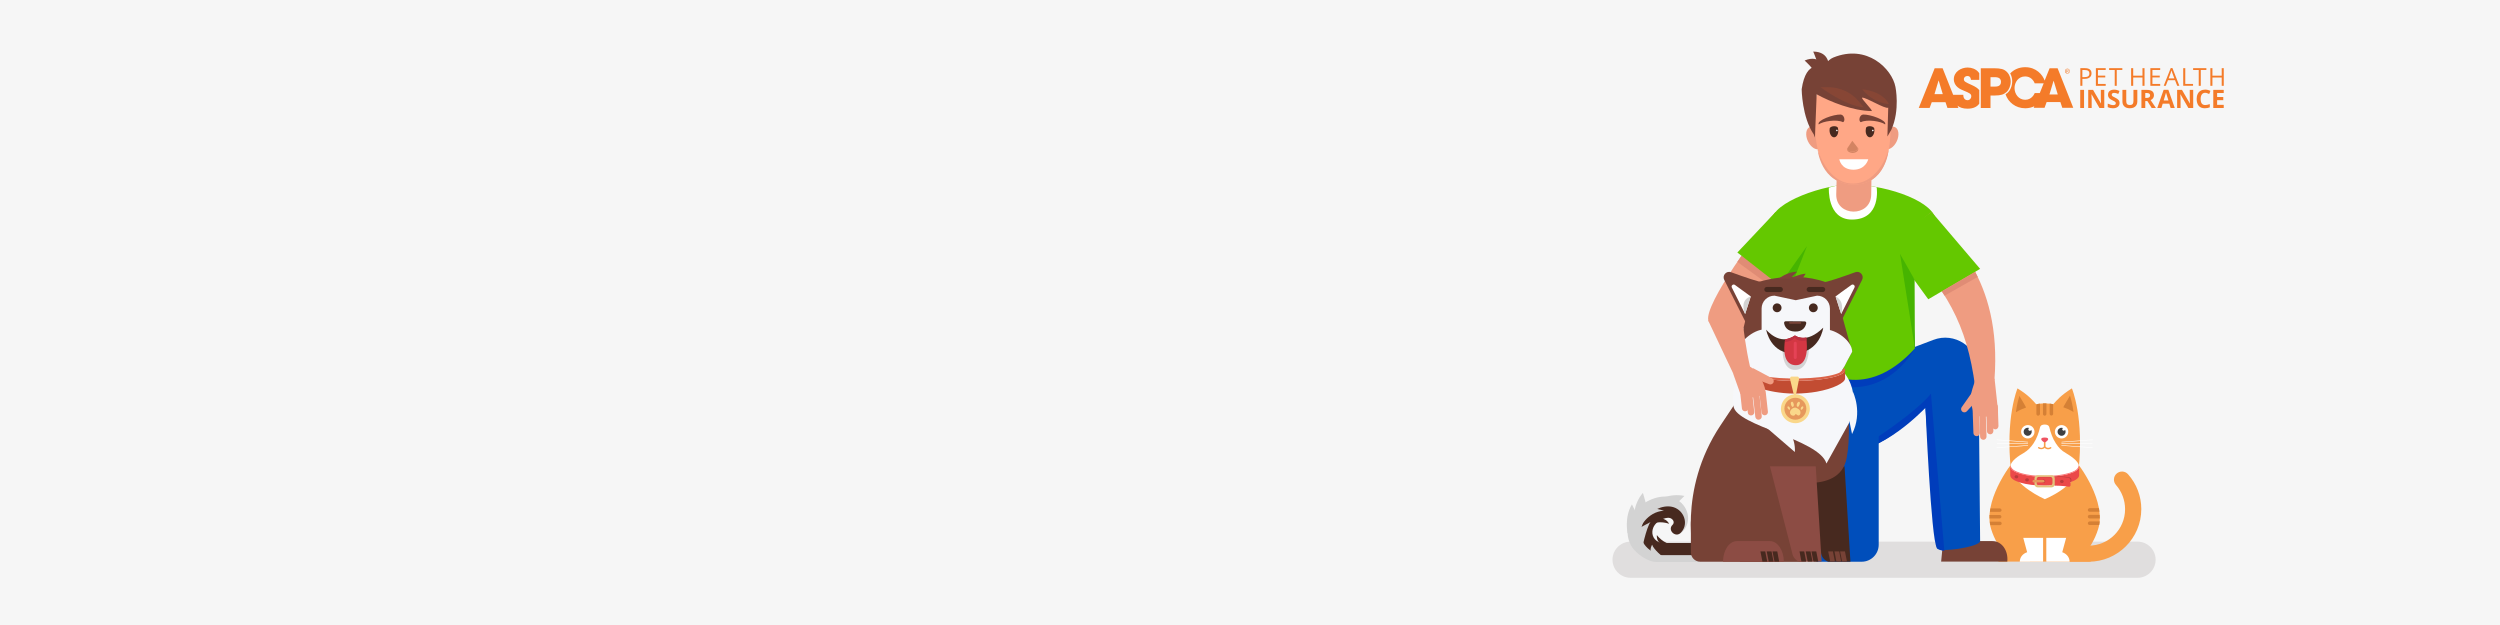 <?xml version="1.0" encoding="UTF-8"?> <svg xmlns="http://www.w3.org/2000/svg" width="1600" height="400" viewBox="0 0 1600 400" fill="none"><rect x="0" y="0" width="1600" height="400" fill="#333333" stroke="none"/><rect width="1600" height="400" transform="matrix(-1 0 0 1 1600 0)" fill="#F6F6F6"></rect><g clip-path="url(#clip0_245_211)"><path d="M1368.02 369.796H1043.58C1037.23 369.796 1032 364.652 1032 358.221C1032 351.876 1037.14 346.646 1043.58 346.646H1368.02C1374.37 346.646 1379.6 351.791 1379.6 358.221C1379.6 364.652 1374.37 369.796 1368.02 369.796Z" fill="#E0DEDE"></path><path d="M1336.73 359.507H1319.07C1316.24 359.507 1313.92 357.192 1313.92 354.363C1313.92 351.533 1316.24 349.218 1319.07 349.218H1336.73C1349.59 349.218 1360.05 338.758 1360.05 325.896C1360.05 320.152 1357.99 314.664 1354.22 310.377C1352.33 308.233 1352.51 304.975 1354.65 303.089C1356.79 301.202 1360.05 301.374 1361.94 303.518C1367.42 309.691 1370.43 317.579 1370.43 325.811C1370.43 344.417 1355.33 359.507 1336.73 359.507Z" fill="#F89F49"></path><path d="M1290.26 293.4H1326.95C1331.41 297.944 1348.22 321.438 1342.82 338.586C1340.67 345.446 1337.41 350.419 1334.59 353.848C1336.73 354.963 1338.1 357.021 1338.1 359.422H1279.02C1279.02 357.107 1280.48 355.049 1282.54 353.848C1279.71 350.419 1276.45 345.446 1274.31 338.586C1268.91 321.438 1285.8 297.944 1290.26 293.4Z" fill="#F89F49"></path><path d="M1273.54 327.611H1279.88C1280.48 327.611 1281 327.097 1281 326.496C1281 325.896 1280.48 325.382 1279.88 325.382H1273.88C1273.71 326.068 1273.62 326.839 1273.54 327.611Z" fill="#D58035"></path><path d="M1273.28 331.813H1279.8C1280.4 331.813 1280.91 331.298 1280.91 330.698C1280.91 330.098 1280.4 329.583 1279.8 329.583H1273.28C1273.37 330.269 1273.28 331.041 1273.28 331.813Z" fill="#D58035"></path><path d="M1273.45 333.785C1273.54 334.556 1273.62 335.328 1273.79 336.1H1279.97C1280.57 336.1 1281.08 335.585 1281.08 334.985C1281.08 334.385 1280.57 333.87 1279.97 333.87H1273.45V333.785Z" fill="#D58035"></path><path d="M1336.21 326.411C1336.21 327.011 1336.73 327.525 1337.33 327.525H1343.67C1343.59 326.754 1343.5 325.982 1343.33 325.21H1337.33C1336.73 325.296 1336.21 325.811 1336.21 326.411Z" fill="#D58035"></path><path d="M1336.21 330.698C1336.21 331.298 1336.73 331.812 1337.33 331.812H1343.85C1343.85 331.041 1343.85 330.269 1343.76 329.497H1337.24C1336.73 329.497 1336.21 330.012 1336.21 330.698Z" fill="#D58035"></path><path d="M1336.21 334.899C1336.21 335.499 1336.73 336.014 1337.33 336.014H1343.5C1343.67 335.242 1343.76 334.471 1343.85 333.699H1337.41C1336.73 333.785 1336.21 334.299 1336.21 334.899Z" fill="#D58035"></path><path d="M1291.2 248.557C1298.57 253.187 1300.8 256.102 1303.2 258.76C1304.75 258.331 1307.49 258.16 1308.61 258.16C1309.72 258.16 1312.46 258.331 1314.01 258.76C1316.41 256.188 1318.64 253.187 1326.01 248.557C1326.01 248.557 1333.98 267.334 1330.21 301.46C1326.18 335.585 1318.04 359.507 1318.04 359.507H1309.63V324.61C1309.63 324.096 1309.21 323.667 1308.69 323.667H1308.61C1308.09 323.667 1307.66 324.096 1307.66 324.61V359.507H1299.26C1299.26 359.507 1291.11 335.585 1287.08 301.46C1283.23 267.334 1291.2 248.557 1291.2 248.557Z" fill="#F89F49"></path><path d="M1309.63 344.245H1322.32C1321.38 347.932 1320.52 351.019 1319.84 353.42C1322.58 354.363 1324.55 356.678 1324.55 359.507H1309.63V344.245Z" fill="white"></path><path d="M1297.37 353.42C1296.69 351.019 1295.83 347.932 1294.89 344.245H1307.58V359.507H1292.66C1292.66 356.678 1294.54 354.363 1297.37 353.42Z" fill="white"></path><path d="M1295.06 289.97C1297.89 288.255 1299.6 286.455 1301.49 283.711C1303.46 280.796 1304.83 276.852 1305.6 273.593C1305.95 272.136 1307.15 271.707 1308.61 271.707C1310.06 271.707 1311.26 272.136 1311.61 273.593C1312.38 276.852 1313.75 280.796 1315.72 283.711C1317.52 286.455 1319.24 288.341 1322.15 289.97C1324.55 291.428 1330.81 295.2 1330.47 298.63C1328.93 311.406 1308.69 319.466 1308.69 319.466C1308.69 319.466 1288.46 310.72 1286.83 298.63C1286.31 295.2 1292.57 291.342 1295.06 289.97Z" fill="white"></path><path d="M1314.01 258.674V264.848C1314.01 265.448 1313.49 265.962 1312.89 265.962C1312.29 265.962 1311.78 265.448 1311.78 264.848V258.245C1312.55 258.417 1313.32 258.503 1314.01 258.674Z" fill="#D58035"></path><path d="M1308.61 266.048C1308 266.048 1307.49 265.534 1307.49 264.933V258.16C1307.92 258.16 1308.35 258.16 1308.61 258.16C1308.86 258.16 1309.29 258.16 1309.72 258.16V264.933C1309.72 265.534 1309.21 266.048 1308.61 266.048Z" fill="#D58035"></path><path d="M1304.4 266.048C1303.8 266.048 1303.29 265.534 1303.29 264.933V258.76C1303.89 258.588 1304.75 258.417 1305.6 258.331V264.933C1305.52 265.534 1305 266.048 1304.4 266.048Z" fill="#D58035"></path><path d="M1304.4 286.283C1304.58 286.026 1304.92 286.026 1305.09 286.197C1305.43 286.455 1305.86 286.54 1306.38 286.626C1306.38 286.626 1306.38 286.626 1306.46 286.626C1307.4 286.626 1307.92 286.026 1308.09 285.769V281.825V281.739C1308.09 281.482 1308.35 281.31 1308.61 281.31C1308.86 281.31 1309.12 281.567 1309.12 281.825V285.769C1309.29 286.026 1309.81 286.626 1310.83 286.626C1311.35 286.626 1311.78 286.455 1312.12 286.197C1312.38 286.026 1312.63 286.112 1312.81 286.283C1312.98 286.54 1312.89 286.798 1312.72 286.969C1312.21 287.312 1311.61 287.569 1310.83 287.569H1310.75C1309.72 287.569 1308.95 287.055 1308.61 286.626C1308.18 287.055 1307.49 287.484 1306.46 287.484H1306.38C1305.6 287.484 1305 287.312 1304.49 286.883C1304.23 286.798 1304.23 286.54 1304.4 286.283Z" fill="#F89F49"></path><path d="M1306.38 281.139C1306.38 281.739 1307.92 283.111 1308.61 283.111C1309.29 283.111 1310.83 281.739 1310.83 281.139C1310.83 280.538 1310.49 280.024 1308.61 280.024C1306.72 280.024 1306.38 280.538 1306.38 281.139Z" fill="#EF5362"></path><path d="M1278.17 284.14H1297.8C1297.89 284.14 1297.97 284.054 1297.97 283.968C1297.97 283.882 1297.89 283.797 1297.8 283.797H1278.17C1278.08 283.797 1278 283.882 1278 283.968C1277.91 284.054 1278 284.14 1278.17 284.14Z" fill="white"></path><path d="M1297.8 283.111C1297.89 283.111 1297.97 283.025 1297.97 282.939C1297.97 282.854 1297.89 282.768 1297.8 282.768L1277.99 281.31C1277.91 281.31 1277.82 281.396 1277.82 281.482C1277.82 281.567 1277.91 281.653 1277.99 281.653L1297.8 283.111Z" fill="white"></path><path d="M1277.91 286.712L1297.8 285.254C1297.89 285.254 1297.97 285.169 1297.97 285.083C1297.97 284.997 1297.89 284.911 1297.8 284.911L1278 286.369C1277.91 286.369 1277.82 286.455 1277.82 286.54C1277.74 286.626 1277.82 286.712 1277.91 286.712Z" fill="white"></path><path d="M1319.41 284.14H1339.04C1339.13 284.14 1339.22 284.054 1339.22 283.968C1339.22 283.882 1339.13 283.797 1339.04 283.797H1319.41C1319.32 283.797 1319.24 283.882 1319.24 283.968C1319.24 284.054 1319.32 284.14 1319.41 284.14Z" fill="white"></path><path d="M1319.41 283.111L1339.3 281.653C1339.39 281.653 1339.47 281.567 1339.47 281.482C1339.47 281.396 1339.39 281.31 1339.3 281.31L1319.49 282.768C1319.41 282.768 1319.32 282.854 1319.32 282.939C1319.24 283.025 1319.32 283.111 1319.41 283.111Z" fill="white"></path><path d="M1339.22 286.712C1339.3 286.712 1339.39 286.626 1339.39 286.54C1339.39 286.455 1339.3 286.369 1339.22 286.369L1319.41 284.911C1319.32 284.911 1319.24 284.997 1319.24 285.083C1319.24 285.169 1319.32 285.254 1319.41 285.254L1339.22 286.712Z" fill="white"></path><path d="M1319.41 280.624C1321.78 280.624 1323.7 278.705 1323.7 276.337C1323.7 273.969 1321.78 272.05 1319.41 272.05C1317.04 272.05 1315.12 273.969 1315.12 276.337C1315.12 278.705 1317.04 280.624 1319.41 280.624Z" fill="white"></path><path d="M1319.41 273.765C1319.75 273.765 1320.01 273.851 1320.35 273.936C1320.09 274.108 1319.84 274.365 1319.84 274.708C1319.84 275.222 1320.27 275.651 1320.78 275.651C1321.21 275.651 1321.55 275.394 1321.64 275.051C1321.81 275.394 1321.98 275.823 1321.98 276.337C1321.98 277.709 1320.87 278.909 1319.41 278.909C1318.04 278.909 1316.84 277.795 1316.84 276.337C1316.84 274.879 1318.04 273.765 1319.41 273.765Z" fill="#404041"></path><path d="M1297.8 280.624C1300.17 280.624 1302.09 278.705 1302.09 276.337C1302.09 273.969 1300.17 272.05 1297.8 272.05C1295.43 272.05 1293.51 273.969 1293.51 276.337C1293.51 278.705 1295.43 280.624 1297.8 280.624Z" fill="white"></path><path d="M1297.8 273.765C1298.14 273.765 1298.4 273.851 1298.66 273.936C1298.32 274.108 1298.14 274.365 1298.14 274.794C1298.14 275.308 1298.57 275.737 1299.09 275.737C1299.52 275.737 1299.86 275.48 1299.95 275.051C1300.2 275.48 1300.29 275.908 1300.29 276.337C1300.29 277.709 1299.17 278.909 1297.72 278.909C1296.34 278.909 1295.14 277.795 1295.14 276.337C1295.14 274.879 1296.34 273.765 1297.8 273.765Z" fill="#404041"></path><path d="M1292.4 253.358C1292.4 253.358 1296.86 260.818 1296.69 260.818C1292.74 262.19 1290.17 263.819 1290.17 263.819C1290.17 263.819 1290.77 258.588 1292.4 253.358Z" fill="#D58035"></path><path d="M1324.81 253.187C1324.81 253.187 1320.35 260.646 1320.52 260.646C1324.47 262.018 1327.04 263.647 1327.04 263.647C1327.04 263.647 1326.44 258.417 1324.81 253.187Z" fill="#D58035"></path><path d="M1136.26 135.805C1119.97 153.811 1086.79 201.398 1094.25 206.457L1109.85 217.861L1157.7 154.326L1136.26 135.805Z" fill="#EF9C81"></path><path d="M1114.57 163.757L1111.91 167.616L1135.06 184.507L1138.06 180.477L1114.57 163.757Z" fill="#E08C75"></path><path d="M1242.33 359.422H1284.68C1285.37 352.219 1281.08 346.303 1275.17 346.303H1243.61L1242.33 359.422Z" fill="#774236"></path><path d="M1202.37 230.808L1237.35 217.518C1250.81 212.373 1265.39 221.891 1266.25 236.295L1267.28 346.303C1267.28 350.076 1239.5 354.277 1239.5 350.504L1232.21 260.904C1232.21 260.904 1207.51 283.54 1199.03 284.654C1190.54 285.769 1180.76 286.798 1180.76 286.798L1177.76 229.436L1202.37 230.808Z" fill="#004EBB"></path><path d="M1235.81 251.901L1244.38 352.562C1242.41 352.391 1240.61 351.791 1239.58 350.504C1235.9 345.96 1232.29 260.904 1232.29 260.904C1232.29 260.904 1204.34 291.256 1178.96 289.284L1174.08 292.8C1173.65 299.745 1224.92 266.22 1235.81 251.901Z" fill="#003DBB"></path><path d="M1162.41 359.507H1191.48C1197.48 359.507 1202.37 354.62 1202.37 348.618V251.901H1162.41V359.507Z" fill="#004EBB"></path><path d="M1152.64 153.811L1216.6 154.669L1223.12 170.96L1225.52 222.92C1206.66 254.902 1171.07 254.73 1149.38 230.293L1146.21 175.504L1152.64 153.811Z" fill="#003DBB"></path><path d="M1213.94 90.403C1215.75 86.541 1215.22 82.485 1212.78 81.343C1210.33 80.202 1206.89 82.408 1205.09 86.27C1203.28 90.132 1203.81 94.188 1206.25 95.329C1208.7 96.471 1212.14 94.265 1213.94 90.403Z" fill="#EF9C81"></path><path d="M1164.73 95.279C1167.18 94.138 1167.7 90.082 1165.9 86.22C1164.1 82.358 1160.65 80.152 1158.21 81.293C1155.76 82.434 1155.24 86.49 1157.04 90.353C1158.84 94.215 1162.28 96.42 1164.73 95.279Z" fill="#EF9C81"></path><path d="M1170.05 359.507C1167.64 358.65 1165.76 356.421 1165.42 353.763L1151.18 298.544H1180.51L1184.28 359.507H1170.05Z" fill="#47291F"></path><path d="M1085.85 349.133H1059.95C1059.69 349.133 1059.44 349.133 1059.27 349.218C1058.32 348.961 1057.47 348.618 1056.61 348.104C1052.15 345.617 1050.52 340.816 1052.49 336.185C1054.04 332.498 1057.72 329.755 1061.5 328.469C1063.81 327.611 1066.73 327.011 1068.87 328.64C1070.58 329.926 1075.56 331.813 1073.84 333.356C1069.21 337.729 1071.87 344.931 1076.5 340.558C1083.45 334.042 1080.53 323.067 1072.13 319.208C1063.81 315.35 1053.01 319.98 1047.26 326.239C1041.26 332.756 1039.55 342.873 1044.69 350.419C1047.69 354.706 1054.89 359.679 1059.87 359.679H1085.76C1088.76 359.679 1091.16 357.278 1091.16 354.363C1091.25 351.533 1088.85 349.133 1085.85 349.133Z" fill="#D3D3D3"></path><path d="M1082.33 347.503H1063.47C1063.3 347.503 1063.12 347.503 1062.95 347.503C1062.27 347.332 1061.67 346.989 1061.07 346.646C1057.81 344.845 1056.69 341.244 1058.07 337.729C1059.18 334.985 1061.92 332.927 1064.67 331.984C1066.38 331.384 1068.53 330.955 1069.98 332.155C1071.27 333.184 1071.61 334.728 1070.41 335.928C1066.98 339.186 1072.21 344.331 1075.56 341.073C1080.62 336.185 1078.47 328.04 1072.38 325.125C1066.3 322.295 1058.49 325.639 1054.29 330.355C1049.92 335.242 1048.63 342.788 1052.41 348.447C1054.55 351.619 1059.87 355.306 1063.47 355.306H1082.42C1084.56 355.306 1086.36 353.505 1086.36 351.362C1086.27 349.304 1084.47 347.503 1082.33 347.503Z" fill="#47291F"></path><path d="M1111.91 161.614L1140.21 183.735L1170.13 158.698L1136.26 135.805L1111.91 161.614Z" fill="#64C800"></path><path d="M1227.66 152.354L1142.78 150.039C1134.29 149.781 1133.95 141.293 1133.95 141.293C1133.95 129.375 1168.42 117.628 1185.56 118.057C1209.92 118.742 1238.81 129.718 1238.81 141.464L1238.73 142.322C1238.47 148.066 1233.49 152.525 1227.66 152.354Z" fill="#64C800"></path><path d="M1236.24 135.634C1247.47 152.782 1281.51 176.79 1276.45 243.069L1264.1 247.528C1258.79 207.486 1245.93 184.593 1214.63 152.954L1236.24 135.634Z" fill="#EF9C81"></path><path d="M1152.38 146.437L1216.35 147.295L1222.86 163.586L1225.52 223.005C1198.94 252.158 1170.82 247.356 1149.12 223.005L1145.95 168.216L1152.38 146.437Z" fill="#64C800"></path><path d="M1178.45 233.037C1178.45 233.037 1186.51 267.677 1181.88 293.057C1177.25 318.437 1137.21 306.09 1137.21 306.09C1137.21 306.09 1143.98 330.698 1116.11 342.702L1111.05 356.592H1084.3C1084.3 356.592 1073.07 314.321 1101.19 272.136C1124.69 236.81 1126.92 233.98 1126.92 233.98L1178.45 233.037Z" fill="#774236"></path><path d="M1185.31 225.149L1173.65 182.706C1149.3 171.131 1122.89 181.334 1122.89 181.334L1111.83 226.178L1123.23 243.069L1149.38 241.354L1175.53 243.069L1185.31 225.149Z" fill="#774236"></path><path d="M1166.87 180.563C1168.33 180.992 1179.31 177.133 1187.37 174.218C1190.37 173.103 1193.2 176.276 1191.74 179.105L1177.59 207.143L1166.87 180.563Z" fill="#774236"></path><path d="M1149.3 192.138L1135.66 189.223C1131.12 189.223 1127.43 192.91 1127.43 197.454V215.374C1127.43 219.919 1131.12 223.606 1135.66 223.606H1147.67H1149.3H1162.93C1167.47 223.606 1171.16 219.919 1171.16 215.374V197.454C1171.16 192.91 1167.47 189.223 1162.93 189.223L1149.3 192.138Z" fill="#F6F7FA"></path><path d="M1168.16 242.04H1129.23C1122.29 242.04 1120.66 238.61 1115.26 231.151L1111.91 226.178C1111.91 219.233 1122.29 210.83 1129.23 210.83H1168.16C1175.1 210.83 1185.39 218.204 1185.39 225.149L1182.22 230.979C1178.02 239.811 1175.1 242.04 1168.16 242.04Z" fill="#F6F7FA"></path><path d="M1152.98 299.916H1113.54V359.593H1152.98V299.916Z" fill="#774236"></path><path d="M1170.47 120.114C1170.47 120.114 1169.19 140.521 1185.22 140.521C1204.26 140.521 1201.08 119.857 1201.08 119.857C1201.08 119.857 1183.94 115.742 1170.47 120.114Z" fill="white"></path><path d="M1142.86 205.6C1142.18 205.6 1141.66 206.2 1141.84 206.886C1142.18 208.772 1143.47 212.03 1148.78 212.202C1154.01 212.373 1155.55 208.944 1155.98 206.971C1156.15 206.286 1155.64 205.685 1154.95 205.685L1142.86 205.6Z" fill="#47291F"></path><path d="M1131.72 359.507H1088.16C1084.82 359.507 1082.16 356.764 1082.16 353.505V334.213C1082.16 330.869 1085.16 338.843 1088.42 338.843L1131.72 344.845C1135.06 344.845 1137.72 347.589 1137.72 350.847V353.505C1137.72 356.764 1134.98 359.507 1131.72 359.507Z" fill="#774236"></path><path d="M1151.61 359.507C1149.21 358.65 1147.32 356.421 1146.98 353.763L1132.75 298.459H1162.07L1165.84 359.422L1151.61 359.507Z" fill="#8C4C44"></path><path d="M1118.51 235.781C1118.51 235.781 1106.94 242.126 1109.43 259.96C1111.23 272.822 1164.21 280.881 1168.93 296.658L1183.25 270.935C1183.25 270.935 1192.6 251.901 1178.79 236.81L1118.51 235.781Z" fill="#F6F7FA"></path><path d="M1158.3 261.589C1158.3 266.648 1154.18 270.85 1149.04 270.85C1148.1 270.85 1147.15 270.678 1146.29 270.421C1142.52 269.22 1139.78 265.791 1139.78 261.589C1139.78 256.874 1143.38 252.929 1148.01 252.415C1148.35 252.415 1148.7 252.329 1149.04 252.329C1149.21 252.329 1149.3 252.329 1149.47 252.329C1151.95 252.415 1154.1 253.53 1155.73 255.159C1157.27 256.874 1158.3 259.103 1158.3 261.589Z" fill="#FAD78A"></path><path d="M1149.04 268.62C1152.92 268.62 1156.07 265.472 1156.07 261.589C1156.07 257.706 1152.92 254.559 1149.04 254.559C1145.16 254.559 1142.01 257.706 1142.01 261.589C1142.01 265.472 1145.16 268.62 1149.04 268.62Z" fill="#E6985C"></path><path d="M1144.92 262.19C1145.01 262.275 1145.09 262.275 1145.18 262.275C1145.27 262.275 1145.44 262.19 1145.52 262.104C1145.61 261.932 1145.69 261.675 1145.61 261.504C1145.61 261.332 1145.52 261.075 1145.44 260.903C1145.27 260.646 1145.18 260.475 1144.92 260.303C1144.75 260.218 1144.58 260.046 1144.41 260.046C1144.24 260.046 1144.07 260.132 1143.98 260.389C1143.72 260.903 1144.58 261.932 1144.92 262.19Z" fill="#FAD78A"></path><path d="M1146.81 260.132C1146.9 260.218 1146.98 260.303 1147.07 260.389C1147.24 260.475 1147.41 260.389 1147.58 260.303C1147.84 260.132 1147.92 259.875 1148.01 259.617C1148.1 259.36 1148.01 259.017 1148.01 258.76C1147.92 258.417 1147.84 258.074 1147.67 257.731C1147.5 257.474 1147.32 257.217 1147.15 257.131C1146.9 257.045 1146.64 257.131 1146.47 257.302C1145.69 257.902 1146.38 259.617 1146.81 260.132Z" fill="#FAD78A"></path><path d="M1153.15 262.19C1153.07 262.275 1152.98 262.275 1152.9 262.275C1152.81 262.275 1152.64 262.19 1152.55 262.104C1152.47 261.932 1152.38 261.675 1152.47 261.504C1152.47 261.332 1152.55 261.075 1152.64 260.903C1152.81 260.646 1152.9 260.475 1153.15 260.303C1153.33 260.218 1153.5 260.046 1153.67 260.046C1153.84 260.046 1154.01 260.132 1154.1 260.389C1154.35 260.903 1153.58 261.932 1153.15 262.19Z" fill="#FAD78A"></path><path d="M1151.01 260.218C1150.92 260.303 1150.84 260.389 1150.75 260.389C1150.58 260.475 1150.41 260.389 1150.24 260.218C1150.07 260.046 1149.9 259.703 1149.9 259.446C1149.9 259.189 1149.9 258.846 1149.98 258.588C1150.07 258.245 1150.24 257.902 1150.5 257.645C1150.67 257.388 1150.84 257.217 1151.1 257.131C1151.35 257.045 1151.61 257.217 1151.78 257.388C1152.3 258.074 1151.44 259.703 1151.01 260.218Z" fill="#FAD78A"></path><path d="M1146.12 265.362C1146.29 265.619 1146.64 265.791 1146.9 265.877C1147.58 266.134 1148.61 266.134 1148.95 265.362C1149.04 265.191 1149.12 265.019 1149.21 264.933C1149.3 264.933 1149.38 265.019 1149.47 265.019C1150.07 265.534 1150.84 266.219 1151.53 265.791C1151.78 265.619 1152.04 265.362 1152.13 265.019C1152.47 264.162 1152.3 263.133 1151.78 262.447C1151.27 261.761 1150.41 261.504 1149.72 261.075C1147.92 260.046 1144.24 262.961 1146.12 265.362Z" fill="#FAD78A"></path><path d="M1180.85 236.81V242.212C1180.85 244.955 1173.39 248.814 1162.67 250.7C1158.73 251.386 1154.27 251.815 1149.55 251.901C1149.38 251.901 1148.27 251.901 1147.84 251.901C1130.78 251.643 1117.23 245.984 1117.23 242.212V236.81C1117.23 237.753 1118.17 238.696 1119.8 239.554C1120.31 239.811 1120.83 240.068 1121.52 240.325C1126.49 242.212 1135.49 243.498 1145.87 243.755C1146.89 243.755 1147.92 243.755 1149.04 243.755C1149.72 243.755 1150.5 243.755 1151.18 243.755C1161.39 243.584 1170.3 242.383 1175.62 240.668C1175.96 240.583 1176.22 240.411 1176.56 240.325C1177.16 240.068 1177.76 239.811 1178.28 239.554C1179.91 238.696 1180.85 237.839 1180.85 236.81Z" fill="#C24C32"></path><path d="M1180.16 235.438C1179.82 236.295 1179.22 237.067 1178.36 237.496C1178.36 237.496 1178.36 237.496 1178.36 237.582C1178.36 237.582 1178.36 237.667 1178.28 237.667C1178.19 237.753 1178.02 237.925 1177.93 238.01C1177.85 238.096 1177.85 238.096 1177.76 238.096C1177.68 238.182 1177.59 238.182 1177.59 238.267L1177.5 238.353C1177.33 238.439 1177.25 238.525 1177.08 238.61C1176.99 238.696 1176.82 238.782 1176.65 238.782H1176.56C1176.48 238.868 1176.3 238.868 1176.22 238.953C1176.13 238.953 1176.05 239.039 1175.96 239.039C1175.88 239.039 1175.79 239.125 1175.7 239.125C1175.36 239.211 1175.02 239.382 1174.68 239.468C1169.96 241.011 1161.39 242.04 1151.44 242.212C1150.67 242.212 1149.9 242.212 1149.12 242.212C1148.01 242.212 1146.81 242.212 1145.69 242.212C1136.18 242.04 1128.12 241.011 1123.49 239.554C1123.23 239.468 1122.97 239.382 1122.72 239.296C1122.63 239.296 1122.54 239.211 1122.46 239.211C1122.37 239.211 1122.2 239.125 1122.12 239.039C1122.03 239.039 1122.03 239.039 1122.03 238.953C1121.94 238.868 1121.77 238.868 1121.69 238.782C1121.17 238.61 1120.74 238.353 1120.31 238.01C1119.89 237.839 1119.46 237.582 1119.2 237.324C1118.86 237.067 1118.6 236.81 1118.43 236.467C1118.17 236.21 1118 235.952 1117.83 235.609C1117.49 236.038 1117.31 236.381 1117.31 236.81C1117.31 237.753 1118.26 238.696 1119.89 239.554C1120.4 239.811 1120.91 240.068 1121.6 240.325C1126.57 242.212 1135.58 243.498 1145.95 243.755C1146.98 243.755 1148.01 243.755 1149.12 243.755C1149.81 243.755 1150.58 243.755 1151.27 243.755C1161.47 243.584 1170.39 242.383 1175.7 240.668C1176.05 240.583 1176.3 240.411 1176.65 240.325C1177.25 240.068 1177.85 239.811 1178.36 239.554C1179.99 238.696 1180.93 237.839 1180.93 236.81C1180.85 236.381 1180.59 235.867 1180.16 235.438Z" fill="#DB6348"></path><path d="M1147.92 252.158L1145.69 242.898C1145.44 242.04 1145.87 241.011 1146.47 241.011H1150.5C1151.1 241.011 1151.53 241.869 1151.35 242.812L1149.55 252.072C1149.3 253.272 1148.27 253.358 1147.92 252.158Z" fill="#FAD78A"></path><path d="M1140.1 197.641C1140.46 196.12 1139.52 194.597 1137.99 194.239C1136.47 193.881 1134.95 194.824 1134.59 196.345C1134.23 197.867 1135.18 199.39 1136.7 199.748C1138.22 200.105 1139.74 199.162 1140.1 197.641Z" fill="#47291F"></path><path d="M1163.32 197.456C1163.57 195.913 1162.52 194.46 1160.98 194.211C1159.43 193.961 1157.98 195.009 1157.73 196.552C1157.48 198.094 1158.53 199.547 1160.07 199.797C1161.62 200.047 1163.07 198.999 1163.32 197.456Z" fill="#47291F"></path><path d="M1102.74 359.507C1102.74 352.219 1106.68 346.303 1111.65 346.303H1132.75C1137.63 346.303 1141.66 352.219 1141.66 359.507H1102.74Z" fill="#8C4C44"></path><path d="M1174.76 189.737C1175.36 189.223 1180.76 185.279 1184.88 182.363C1185.99 181.506 1187.54 182.792 1186.85 184.078L1178.36 200.969L1174.76 189.737Z" fill="white"></path><path d="M1128.37 180.563C1126.92 180.992 1115.94 177.133 1107.88 174.218C1104.88 173.103 1102.05 176.276 1103.51 179.105L1117.66 207.143L1128.37 180.563Z" fill="#774236"></path><path d="M1120.49 189.737C1119.89 189.223 1114.48 185.279 1110.37 182.363C1109.25 181.506 1107.71 182.792 1108.4 184.078L1116.88 200.969L1120.49 189.737Z" fill="white"></path><path d="M1115.86 210.058C1115.86 210.058 1117.06 221.805 1120.23 235.695L1109.34 239.211L1093.13 204.914L1115.86 210.058Z" fill="#EF9C81"></path><path d="M1129.92 250.443C1124.69 256.188 1120.06 254.644 1113.8 251.986L1109.25 239.211L1113.11 230.894C1118.17 233.637 1123.23 235.867 1125.54 239.725C1128.03 243.755 1129.49 247.185 1129.92 250.443Z" fill="#EF9C81"></path><path d="M1120.31 239.039C1119.89 240.154 1120.49 241.354 1121.52 241.783L1132.32 245.899C1133.43 246.327 1134.63 245.727 1135.06 244.698C1135.49 243.584 1134.89 242.383 1133.86 241.954L1122.29 235.781C1121.26 235.352 1120.74 237.925 1120.31 239.039Z" fill="#EF9C81"></path><path d="M1127.77 249.243C1126.66 249.414 1125.8 250.443 1125.97 251.558L1127.35 263.99C1127.52 265.105 1128.55 265.962 1129.66 265.791C1130.78 265.619 1131.63 264.59 1131.46 263.476L1130.09 251.043C1129.92 249.928 1128.89 249.071 1127.77 249.243Z" fill="#EF9C81"></path><path d="M1123.83 252.072C1122.72 252.244 1121.86 253.272 1122.03 254.387L1123.4 266.82C1123.57 267.934 1124.6 268.792 1125.72 268.62C1126.83 268.449 1127.69 267.42 1127.52 266.305L1126.15 253.873C1125.97 252.844 1124.94 251.986 1123.83 252.072Z" fill="#EF9C81"></path><path d="M1119.03 249.328C1117.91 249.414 1117.06 250.443 1117.23 251.643L1118.6 264.076C1118.69 265.191 1119.71 266.048 1120.91 265.877C1122.03 265.791 1122.89 264.762 1122.72 263.562L1121.34 251.129C1121.17 250.014 1120.14 249.243 1119.03 249.328Z" fill="#EF9C81"></path><path d="M1115.26 246.67C1114.14 246.756 1113.28 247.785 1113.46 248.985L1114.83 261.418C1114.91 262.533 1115.94 263.39 1117.14 263.219C1118.26 263.133 1119.11 262.104 1118.94 260.904L1117.57 248.471C1117.49 247.356 1116.46 246.499 1115.26 246.67Z" fill="#EF9C81"></path><path d="M1262.56 264.076C1268.56 268.963 1272.94 266.734 1278.77 263.219L1276.54 242.383L1265.48 239.296C1262.9 247.27 1261.19 251.215 1261.19 255.673C1261.1 258.16 1262.56 260.732 1262.56 264.076Z" fill="#EF9C81"></path><path d="M1266.42 251.643C1267.28 252.415 1267.36 253.787 1266.59 254.644L1258.79 263.219C1258.02 264.076 1256.65 264.162 1255.79 263.39C1254.93 262.618 1254.84 261.246 1255.62 260.389L1263.16 249.671C1264.02 248.728 1265.56 250.872 1266.42 251.643Z" fill="#EF9C81"></path><path d="M1264.53 262.533C1265.65 262.533 1266.68 263.39 1266.68 264.505L1267.11 277.023C1267.11 278.138 1266.25 279.167 1265.13 279.167C1264.02 279.167 1262.99 278.309 1262.99 277.195L1262.56 264.676C1262.48 263.476 1263.33 262.533 1264.53 262.533Z" fill="#EF9C81"></path><path d="M1268.82 264.848C1269.94 264.848 1270.96 265.705 1270.96 266.82L1271.39 279.338C1271.39 280.453 1270.54 281.482 1269.42 281.482C1268.31 281.482 1267.28 280.624 1267.28 279.51L1266.85 266.991C1266.76 265.791 1267.71 264.848 1268.82 264.848Z" fill="#EF9C81"></path><path d="M1273.19 261.332C1274.31 261.332 1275.34 262.19 1275.34 263.304L1275.77 275.823C1275.77 276.937 1274.91 277.966 1273.79 277.966C1272.68 277.966 1271.65 277.109 1271.65 275.994L1271.22 263.476C1271.14 262.361 1271.99 261.418 1273.19 261.332Z" fill="#EF9C81"></path><path d="M1276.45 258.16C1277.57 258.16 1278.6 259.017 1278.6 260.132L1279.02 272.65C1279.02 273.765 1278.17 274.794 1277.05 274.794C1275.94 274.794 1274.91 273.936 1274.91 272.822L1274.48 260.303C1274.39 259.189 1275.34 258.245 1276.45 258.16Z" fill="#EF9C81"></path><path d="M1236.24 135.634L1267.28 172.074L1234.09 191.538L1207.86 155.44L1236.24 135.634Z" fill="#64C800"></path><path d="M1225.35 179.019L1216 162.471L1225.52 222.92L1225.35 179.019Z" fill="#46B400"></path><path d="M1142.52 177.219L1156.5 157.412L1148.78 177.219H1142.52Z" fill="#46B400"></path><path d="M1041.69 341.501C1041.69 341.501 1039.37 331.212 1044.43 322.81L1047.86 329.755L1041.69 341.501Z" fill="#D3D3D3"></path><path d="M1045.38 333.356C1045.38 333.356 1044.95 322.895 1051.46 315.436L1053.61 322.895L1045.38 333.356Z" fill="#D3D3D3"></path><path d="M1185.91 250.872C1185.91 250.872 1192.34 263.904 1185.31 277.795L1183.25 267.677L1185.91 250.872Z" fill="#F6F7FA"></path><path d="M1059.44 320.58C1059.44 320.58 1068.44 315.264 1078.04 317.408L1072.56 322.81L1059.44 320.58Z" fill="#D3D3D3"></path><path d="M1138.41 178.333C1138.41 178.333 1143.72 173.961 1150.15 173.875L1146.04 177.991C1146.04 177.991 1151.95 175.333 1155.64 175.161L1153.67 178.162L1138.41 178.333Z" fill="#7F4339"></path><path d="M1056.35 334.128C1054.04 336.357 1049.66 354.62 1051.38 352.305C1051.64 351.876 1047.35 338.843 1047.35 338.843L1056.35 334.128Z" fill="#D3D3D3"></path><path d="M1064.93 326.839C1053.61 327.611 1049.58 338.672 1048.81 338.243C1048.38 338.072 1055.32 324.353 1055.32 324.353L1064.93 326.839Z" fill="#D3D3D3"></path><path d="M1064.41 356.592C1064.41 356.592 1058.07 351.448 1057.38 348.618C1057.38 348.618 1055.41 351.276 1056.87 355.392C1058.32 359.507 1064.41 356.592 1064.41 356.592Z" fill="#D3D3D3"></path><path d="M1064.93 349.133C1064.93 349.133 1060.04 348.018 1060.38 342.445C1060.38 342.445 1064.58 348.275 1070.93 348.532L1064.93 349.133Z" fill="#47291F"></path><path d="M1060.81 332.156C1060.81 332.156 1065.53 330.441 1068.27 335.242C1068.27 335.242 1061.58 332.67 1056.09 335.842L1060.81 332.156Z" fill="#47291F"></path><path d="M1155.98 359.422H1152.9L1151.7 352.905H1154.7L1155.98 359.422Z" fill="#47291F"></path><path d="M1160.01 359.422H1156.93L1155.64 352.905H1158.73L1160.01 359.422Z" fill="#47291F"></path><path d="M1163.7 359.422H1160.61L1159.33 352.905H1162.41L1163.7 359.422Z" fill="#47291F"></path><path d="M1131.03 359.422H1127.95L1126.66 352.905H1129.75L1131.03 359.422Z" fill="#47291F"></path><path d="M1135.06 359.422H1131.98L1130.69 352.905H1133.78L1135.06 359.422Z" fill="#47291F"></path><path d="M1138.66 359.422H1135.66L1134.38 352.905H1137.46L1138.66 359.422Z" fill="#47291F"></path><path d="M1174.33 359.422H1171.33L1170.05 352.905H1173.05L1174.33 359.422Z" fill="#774236"></path><path d="M1178.36 359.422H1175.28L1174.08 352.905H1177.08L1178.36 359.422Z" fill="#774236"></path><path d="M1182.05 359.422H1178.96L1177.68 352.905H1180.76L1182.05 359.422Z" fill="#774236"></path><path d="M1152.21 207.229H1145.61C1145.27 207.229 1145.01 206.971 1145.01 206.629C1145.01 206.286 1145.27 206.028 1145.61 206.028H1152.21C1152.55 206.028 1152.81 206.286 1152.81 206.629C1152.81 206.971 1152.55 207.229 1152.21 207.229Z" fill="#774236"></path><path d="M1120.49 189.737C1120.49 189.737 1113.03 191.366 1116.88 200.97L1120.49 189.737Z" fill="#D3D3D3"></path><path d="M1174.76 189.737C1174.76 189.737 1180.93 191.967 1178.36 200.97L1174.76 189.737Z" fill="#D3D3D3"></path><path d="M1139.44 186.908H1130.78C1129.92 186.908 1129.15 186.222 1129.15 185.279C1129.15 184.421 1129.83 183.65 1130.78 183.65H1139.44C1140.29 183.65 1141.06 184.335 1141.06 185.279C1140.98 186.222 1140.29 186.908 1139.44 186.908Z" fill="#47291F"></path><path d="M1166.53 186.908H1157.87C1157.01 186.908 1156.24 186.222 1156.24 185.279C1156.24 184.421 1156.93 183.65 1157.87 183.65H1166.53C1167.39 183.65 1168.16 184.335 1168.16 185.279C1168.07 186.222 1167.39 186.908 1166.53 186.908Z" fill="#47291F"></path><path d="M1143.55 273.165C1143.55 273.165 1149.3 280.196 1148.7 289.284L1130 273.165H1143.55Z" fill="#F6F7FA"></path><path d="M1140.89 224.892C1140.89 224.892 1140.64 237.239 1149.3 236.724C1157.96 236.21 1157.7 223.005 1157.7 223.005L1140.89 224.892Z" fill="#D3D3D3"></path><path d="M1130.35 211.001C1130.35 211.001 1139.01 221.805 1148.78 214.774C1148.78 214.774 1155.9 220.519 1166.87 209.715C1166.87 209.715 1164.99 225.235 1148.95 226.178C1133 227.035 1130.35 211.001 1130.35 211.001Z" fill="#47291F"></path><path d="M1142.52 217.089C1142.52 217.089 1139.01 233.637 1149.3 233.723C1158.98 233.809 1155.98 216.06 1155.98 216.06C1155.98 216.06 1152.04 217.003 1148.78 214.688C1148.78 214.774 1145.09 217.175 1142.52 217.089Z" fill="#D33743"></path><path d="M1142.52 217.089C1142.52 217.089 1145.61 216.832 1148.78 214.688C1148.78 214.688 1151.27 216.746 1155.98 216.06L1156.24 217.861C1156.24 217.861 1149.9 218.975 1148.7 216.06C1148.7 216.06 1147.49 218.375 1142.26 218.975L1142.52 217.089Z" fill="#BC2F40"></path><path d="M1148.95 229.779C1148.44 229.779 1148.01 229.35 1148.01 228.836V219.661C1148.01 219.147 1148.44 218.718 1148.95 218.718C1149.47 218.718 1149.9 219.147 1149.9 219.661V228.836C1149.9 229.436 1149.47 229.779 1148.95 229.779Z" fill="#E54256"></path><path d="M1197.57 124.744C1197.23 139.235 1174.93 138.892 1175.19 124.401L1175.88 98.25L1198 96.621L1197.57 124.744Z" fill="#EF9C81"></path><path d="M1186.17 118.142C1155.13 117.799 1162.16 64.982 1162.16 64.982C1161.99 53.835 1172.27 44.833 1185.14 45.004C1198 45.09 1208.46 54.264 1208.63 65.496C1208.63 65.411 1218.15 118.485 1186.17 118.142Z" fill="#FFA786"></path><path d="M1190.97 78.186C1190.19 78.015 1189.77 76.729 1190.19 75.357C1190.71 73.985 1191.31 73.556 1192.34 73.299C1197.05 73.127 1207.77 76.986 1206.49 79.644C1204 77.672 1195 76.129 1190.97 78.186Z" fill="#774236"></path><path d="M1179.48 78.186C1180.25 78.015 1180.68 76.729 1180.25 75.357C1179.73 73.985 1179.13 73.556 1178.11 73.299C1173.39 73.127 1162.67 76.986 1163.96 79.644C1166.44 77.672 1175.45 76.129 1179.48 78.186Z" fill="#774236"></path><path d="M1194.05 83.331C1193.88 85.732 1195.08 87.789 1196.63 87.875C1198.17 87.961 1199.54 86.075 1199.63 83.588C1199.63 83.159 1199.63 82.731 1199.54 82.302C1199.28 80.501 1194.65 80.158 1194.22 81.959C1194.14 82.388 1194.14 82.902 1194.05 83.331Z" fill="#47291F"></path><path d="M1198.08 83.502C1198.08 83.76 1198.25 84.017 1198.6 84.017C1198.85 84.017 1199.11 83.845 1199.11 83.502C1199.11 83.245 1198.94 82.988 1198.6 82.988C1198.34 82.988 1198.08 83.245 1198.08 83.502Z" fill="white"></path><path d="M1176.48 83.331C1176.65 85.732 1175.45 87.789 1173.9 87.875C1172.36 87.961 1170.99 86.075 1170.9 83.588C1170.9 83.159 1170.9 82.731 1170.99 82.302C1171.25 80.501 1175.88 80.158 1176.3 81.959C1176.39 82.388 1176.48 82.902 1176.48 83.331Z" fill="#47291F"></path><path d="M1176.13 83.502C1176.13 83.76 1175.96 84.017 1175.62 84.017C1175.36 84.017 1175.1 83.845 1175.1 83.502C1175.1 83.245 1175.28 82.988 1175.62 82.988C1175.88 82.988 1176.13 83.245 1176.13 83.502Z" fill="white"></path><path d="M1189.17 94.735C1188.22 97.907 1182.99 97.65 1182.31 94.992C1181.71 96.192 1182.91 97.736 1185.74 97.907C1188.57 97.736 1189.77 95.935 1189.17 94.735Z" fill="#D38462"></path><path d="M1153.07 57.094C1153.07 57.094 1153.24 75.014 1160.79 85.989L1161.56 88.047L1162.67 60.352C1171.5 65.239 1185.99 70.984 1197.83 71.07C1199.2 71.07 1190.54 62.667 1191.82 62.495C1194.31 62.238 1206.49 69.955 1208.46 68.926L1207.94 87.361L1210.43 83.074C1216.17 70.469 1213.09 55.636 1213.09 55.636C1210.94 44.147 1194.91 27.941 1173.22 36.858C1169.27 38.487 1166.96 43.203 1166.96 43.203C1166.19 43.461 1155.98 37.287 1153.07 57.094Z" fill="#774236"></path><path d="M1185.48 90.105L1182.22 94.992C1182.22 94.992 1182.56 97.05 1185.48 97.05C1188.22 97.05 1189.08 95.163 1189.08 94.735L1185.48 90.105Z" fill="#D38462"></path><path d="M1167.99 43.632C1167.99 43.632 1164.99 34.458 1154.95 38.745C1154.95 38.745 1161.47 44.404 1161.64 47.576L1167.99 43.632Z" fill="#774236"></path><path d="M1170.39 42.689C1170.39 42.689 1171.33 33.086 1160.44 33C1160.44 33 1164.13 40.803 1163.01 43.718L1170.39 42.689Z" fill="#774236"></path><path d="M1177.16 101.937H1195.68C1195.68 101.937 1194.14 108.625 1186.16 108.625C1178.11 108.539 1177.16 101.937 1177.16 101.937Z" fill="white"></path><path d="M1163.27 95.592C1163.27 95.592 1169.62 117.971 1186.34 117.456C1203.14 116.942 1208.8 95.592 1208.8 95.592C1208.8 95.592 1207 118.571 1186.08 118.142C1165.16 117.714 1163.27 95.592 1163.27 95.592Z" fill="#EF9C81"></path><path d="M1165.16 55.807C1165.16 55.807 1180.51 67.554 1192.85 68.755C1192.85 68.755 1191.48 67.126 1189.77 65.068C1184.96 59.151 1177.68 55.807 1170.05 55.807H1165.16Z" fill="#874635"></path><path d="M1191.82 57.179C1191.82 57.179 1204.34 57.865 1208.89 66.525C1208.8 66.611 1199.54 66.525 1191.82 57.179Z" fill="#874635"></path><path d="M1242.75 186.479L1264.1 174.046L1265.73 177.219L1244.56 189.223L1242.75 186.479Z" fill="#E08C75"></path><path d="M1308.61 305.147C1296.43 305.147 1286.57 302.146 1286.57 298.544C1286.57 299.916 1286.57 303.518 1286.57 304.203C1286.57 307.89 1296.43 310.806 1308.61 310.806C1320.78 310.806 1330.64 307.805 1330.64 304.203C1330.64 303.518 1330.64 300.002 1330.64 298.544C1330.64 302.231 1320.78 305.147 1308.61 305.147Z" fill="#EB4949"></path><g opacity="0.2"><path d="M1308.95 307.976C1308.95 308.576 1308.52 309.005 1307.92 309.005C1307.32 309.005 1306.89 308.491 1306.89 307.976C1306.89 307.376 1307.32 306.947 1307.92 306.947C1308.43 306.861 1308.95 307.376 1308.95 307.976Z" fill="black"></path></g><path d="M1323.87 311.492C1320.18 310.806 1314.95 310.806 1314.95 310.806V305.147C1314.95 305.147 1320.01 305.061 1323.87 305.833C1324.64 306.004 1325.15 306.604 1325.15 307.204V310.548C1325.15 311.149 1324.55 311.663 1323.87 311.492Z" fill="#EB4949"></path><path d="M1330.47 297.687C1330.38 298.287 1330.13 298.887 1329.78 299.488C1329.7 299.573 1329.61 299.745 1329.53 299.831C1329.1 300.431 1328.5 300.945 1327.73 301.288C1326.78 301.803 1325.5 302.317 1324.04 302.746C1319.92 303.946 1314.52 304.632 1308.69 304.632C1302.86 304.632 1297.37 303.946 1293.34 302.746C1291.46 302.146 1289.83 301.46 1288.8 300.774C1288.28 300.431 1287.94 300.088 1287.68 299.745L1287.6 299.659L1287.51 299.573C1287.17 299.059 1286.91 298.544 1286.74 297.944C1286.66 298.201 1286.57 298.373 1286.57 298.63C1286.57 302.317 1296.43 305.232 1308.61 305.232C1320.78 305.232 1330.64 302.231 1330.64 298.63C1330.64 298.287 1330.56 297.944 1330.47 297.687Z" fill="#FA7373"></path><g opacity="0.2"><path d="M1314.95 305.147C1314.95 305.147 1320.01 305.061 1323.87 305.833C1324.64 306.004 1325.15 306.604 1325.15 307.204V308.576C1325.33 308.491 1325.5 308.491 1325.67 308.405V306.947C1325.67 306.261 1325.15 305.661 1324.38 305.49C1320.52 304.804 1315.64 304.804 1315.04 304.804C1315.04 304.804 1315.04 304.804 1314.95 304.804V305.147Z" fill="black"></path></g><path d="M1313.06 304.118H1304.06C1302.95 304.118 1302.09 305.061 1302.09 306.176V309.862C1302.09 310.977 1302.95 311.92 1304.06 311.92H1313.06C1314.18 311.92 1315.04 310.977 1315.04 309.862V306.176C1315.04 304.975 1314.09 304.118 1313.06 304.118ZM1313.58 309.177C1313.58 310.034 1312.89 310.72 1312.03 310.72H1305C1304.15 310.72 1303.46 310.034 1303.46 309.177V306.69C1303.46 305.833 1304.15 305.147 1305 305.147H1312.03C1312.89 305.147 1313.58 305.833 1313.58 306.69V309.177Z" fill="#E3C37D"></path><g opacity="0.1"><path d="M1305 305.575H1312.03C1312.89 305.575 1313.58 306.261 1313.58 307.119V306.776C1313.58 305.918 1312.89 305.232 1312.03 305.232H1305C1304.15 305.232 1303.46 305.918 1303.46 306.776V307.119C1303.46 306.261 1304.15 305.575 1305 305.575Z" fill="#381111"></path></g><path d="M1307.83 308.748H1301.49C1301.06 308.748 1300.8 308.405 1300.8 307.976C1300.8 307.547 1301.15 307.204 1301.49 307.204H1307.83C1308.26 307.204 1308.52 307.547 1308.52 307.976C1308.61 308.405 1308.26 308.748 1307.83 308.748Z" fill="#E6985C"></path><g opacity="0.2"><path d="M1298.49 307.119C1298.49 307.719 1297.97 308.148 1297.29 308.148C1296.6 308.148 1296.09 307.633 1296.09 307.119C1296.09 306.519 1296.6 306.09 1297.29 306.09C1297.97 306.004 1298.49 306.519 1298.49 307.119Z" fill="black"></path></g><g opacity="0.2"><path d="M1320.78 308.148C1320.78 308.748 1320.27 309.177 1319.58 309.177C1318.89 309.177 1318.38 308.662 1318.38 308.148C1318.38 307.547 1318.89 307.119 1319.58 307.119C1320.27 307.119 1320.78 307.547 1320.78 308.148Z" fill="black"></path></g><g opacity="0.2"><path d="M1291.71 305.147C1291.71 305.747 1291.2 306.176 1290.51 306.176C1289.83 306.176 1289.31 305.661 1289.31 305.147C1289.31 304.546 1289.83 304.118 1290.51 304.118C1291.2 304.118 1291.71 304.546 1291.71 305.147Z" fill="black"></path></g></g><path d="M1238.07 60.255L1240.66 51.579H1240.74H1240.76L1243.38 60.255H1238.07ZM1259.1 48.647C1261.09 48.647 1261.28 50.258 1261.43 51.123H1266.74V46.917C1266.57 46.653 1266.38 46.389 1266.16 46.1C1264.5 44.154 1261.81 43.216 1259.31 43.216C1255.06 43.216 1250.45 45.932 1250.45 50.69C1250.45 55.448 1254.87 57.251 1256.65 57.948C1260.56 59.582 1261.62 60.014 1261.62 61.697C1261.62 62.85 1260.71 64.124 1259.15 64.124C1258.33 64.124 1256.5 63.619 1256.5 60.663H1250.04V60.711L1243.28 43.697H1238.19L1228 69.074H1234.97L1236.31 65.422H1245.13L1246.36 69.074H1253.38L1252.8 67.632C1254.22 68.786 1256.26 69.555 1259.22 69.555C1263.11 69.555 1265.47 68.185 1266.74 66.311V57.683C1265.83 56.554 1264.38 55.52 1262.13 54.511C1257.56 52.444 1256.89 52.132 1256.89 50.642C1256.86 49.441 1257.97 48.647 1259.1 48.647ZM1311.65 60.447L1314.25 51.772H1314.32H1314.35L1316.97 60.447H1311.65ZM1302.23 59.582C1301.83 60.471 1300.17 63.859 1296.13 63.859C1291.92 63.859 1289.3 60.159 1289.3 56.314C1289.3 52.709 1291.73 48.912 1296.08 48.912C1299.59 48.912 1301.49 51.435 1302.21 53.334H1307.95L1305.45 59.582H1302.23ZM1316.87 43.673H1311.75L1308.58 51.555C1307.21 47.71 1303.1 43 1296.13 43C1292.07 43 1288.8 44.586 1286.52 46.989C1287.38 48.503 1287.81 50.282 1287.81 52.036C1287.79 54.872 1286.71 57.779 1284.79 59.438C1284.38 59.774 1283.97 60.087 1283.54 60.351C1285.24 65.374 1289.93 69.291 1296.18 69.291C1298.24 69.291 1300.22 68.834 1301.97 67.993L1301.56 69.002H1308.51L1309.85 65.325H1318.65L1319.87 69.002H1326.89L1316.87 43.673Z" fill="#F47B29"></path><path d="M1322.85 45.451H1323.05C1323.29 45.451 1323.48 45.355 1323.48 45.139C1323.48 44.995 1323.36 44.826 1323.05 44.826C1322.95 44.826 1322.9 44.826 1322.85 44.85V45.451ZM1322.85 46.437H1322.56V44.682C1322.71 44.658 1322.85 44.634 1323.07 44.634C1323.33 44.634 1323.5 44.682 1323.62 44.754C1323.72 44.826 1323.79 44.947 1323.79 45.115C1323.79 45.355 1323.65 45.475 1323.45 45.547V45.571C1323.6 45.595 1323.72 45.74 1323.74 46.004C1323.79 46.268 1323.81 46.389 1323.86 46.437H1323.57C1323.53 46.389 1323.5 46.22 1323.45 45.98C1323.41 45.764 1323.31 45.667 1323.07 45.667H1322.88V46.437H1322.85ZM1323.14 44.178C1322.44 44.178 1321.89 44.778 1321.89 45.499C1321.89 46.244 1322.47 46.845 1323.17 46.845C1323.86 46.845 1324.42 46.268 1324.42 45.523C1324.39 44.778 1323.84 44.178 1323.14 44.178ZM1323.14 43.937C1324.01 43.937 1324.68 44.634 1324.68 45.523C1324.68 46.413 1323.98 47.109 1323.12 47.109C1322.25 47.109 1321.56 46.413 1321.56 45.523C1321.58 44.634 1322.28 43.937 1323.14 43.937Z" fill="#F47B29"></path><path d="M1273.92 55.424H1276.57C1277.79 55.424 1280.63 55.424 1280.63 52.372C1280.63 49.392 1277.75 49.392 1276.33 49.392H1273.92V55.424ZM1267.7 43.673H1276.02C1280.73 43.673 1282.48 44.394 1283.85 45.523C1285.84 47.181 1286.85 49.681 1286.85 52.252C1286.85 54.824 1285.77 57.539 1284.16 58.933C1282.41 60.399 1280.7 61.12 1276.74 61.12H1273.92V69.099H1267.7V43.673Z" fill="#F47B29"></path><path d="M1338.57 46.917C1338.57 48.071 1338.19 48.936 1337.39 49.561C1336.62 50.185 1335.49 50.474 1334.05 50.474H1332.73V54.92H1331.41V43.625H1334.34C1337.15 43.625 1338.57 44.73 1338.57 46.917ZM1332.73 49.368H1333.91C1335.06 49.368 1335.9 49.176 1336.43 48.816C1336.96 48.431 1337.2 47.83 1337.2 47.013C1337.2 46.268 1336.96 45.716 1336.46 45.355C1335.97 44.995 1335.21 44.802 1334.17 44.802H1332.71V49.368H1332.73Z" fill="#F47B29"></path><path d="M1347.65 54.92H1341.36V43.625H1347.65V44.778H1342.68V48.407H1347.37V49.561H1342.68V53.718H1347.65V54.92Z" fill="#F47B29"></path><path d="M1354.74 54.92H1353.42V44.802H1349.84V43.625H1358.3V44.778H1354.72V54.92H1354.74Z" fill="#F47B29"></path><path d="M1372.5 54.92H1371.18V49.609H1365.25V54.92H1363.92V43.625H1365.25V48.431H1371.18V43.625H1372.5V54.92Z" fill="#F47B29"></path><path d="M1382.52 54.92H1376.23V43.625H1382.52V44.778H1377.55V48.407H1382.24V49.561H1377.55V53.718H1382.52V54.92Z" fill="#F47B29"></path><path d="M1393.41 54.92L1392.02 51.339H1387.5L1386.1 54.92H1384.78L1389.25 43.577H1390.36L1394.8 54.92H1393.41ZM1391.58 50.161L1390.26 46.653C1390.09 46.22 1389.93 45.667 1389.73 45.019C1389.61 45.523 1389.47 46.052 1389.25 46.653L1387.93 50.161H1391.58Z" fill="#F47B29"></path><path d="M1397.26 54.92V43.625H1398.58V53.718H1403.55V54.896H1397.26V54.92Z" fill="#F47B29"></path><path d="M1408.5 54.92H1407.18V44.802H1403.6V43.625H1412.08V44.778H1408.5V54.92Z" fill="#F47B29"></path><path d="M1423.21 54.92H1421.89V49.609H1415.95V54.92H1414.63V43.625H1415.95V48.431H1421.89V43.625H1423.21V54.92Z" fill="#F47B29"></path><path d="M1331.34 69.123V57.515H1333.79V69.123H1331.34Z" fill="#F47B29"></path><path d="M1346.76 69.123H1343.64L1338.59 60.351H1338.52C1338.62 61.913 1338.67 63.019 1338.67 63.667V69.123H1336.46V57.515H1339.56L1344.6 66.215H1344.65C1344.58 64.701 1344.53 63.643 1344.53 63.019V57.515H1346.74V69.123H1346.76Z" fill="#F47B29"></path><path d="M1356.52 65.902C1356.52 66.96 1356.14 67.777 1355.39 68.377C1354.65 68.978 1353.59 69.291 1352.24 69.291C1350.99 69.291 1349.91 69.05 1348.95 68.594V66.311C1349.74 66.671 1350.39 66.912 1350.95 67.056C1351.5 67.2 1351.98 67.272 1352.44 67.272C1352.96 67.272 1353.4 67.176 1353.69 66.96C1353.97 66.743 1354.12 66.455 1354.12 66.046C1354.12 65.83 1354.05 65.614 1353.93 65.446C1353.81 65.277 1353.61 65.109 1353.37 64.941C1353.13 64.773 1352.63 64.508 1351.86 64.148C1351.14 63.812 1350.61 63.499 1350.27 63.187C1349.91 62.874 1349.62 62.514 1349.43 62.105C1349.22 61.697 1349.12 61.216 1349.12 60.687C1349.12 59.654 1349.46 58.861 1350.15 58.26C1350.85 57.683 1351.81 57.371 1353.04 57.371C1353.64 57.371 1354.21 57.443 1354.77 57.587C1355.32 57.731 1355.9 57.924 1356.5 58.188L1355.7 60.111C1355.08 59.846 1354.58 59.678 1354.17 59.582C1353.76 59.486 1353.37 59.438 1352.96 59.438C1352.51 59.438 1352.15 59.558 1351.88 59.774C1351.64 59.99 1351.5 60.279 1351.5 60.615C1351.5 60.831 1351.55 61.024 1351.64 61.192C1351.74 61.36 1351.91 61.504 1352.12 61.673C1352.34 61.817 1352.87 62.105 1353.69 62.49C1354.77 63.018 1355.51 63.523 1355.92 64.052C1356.31 64.484 1356.52 65.133 1356.52 65.902Z" fill="#F47B29"></path><path d="M1367.89 57.515V65.037C1367.89 65.902 1367.7 66.647 1367.31 67.296C1366.93 67.945 1366.37 68.426 1365.65 68.786C1364.93 69.123 1364.07 69.291 1363.08 69.291C1361.59 69.291 1360.44 68.906 1359.6 68.137C1358.78 67.368 1358.35 66.335 1358.35 64.989V57.515H1360.8V64.629C1360.8 65.518 1360.97 66.191 1361.33 66.599C1361.69 67.008 1362.29 67.224 1363.11 67.224C1363.9 67.224 1364.5 67.008 1364.86 66.599C1365.22 66.167 1365.41 65.518 1365.41 64.629V57.515H1367.89Z" fill="#F47B29"></path><path d="M1372.98 64.653V69.099H1370.51V57.515H1373.9C1375.48 57.515 1376.64 57.804 1377.41 58.38C1378.15 58.957 1378.53 59.822 1378.53 61C1378.53 61.673 1378.34 62.297 1377.98 62.826C1377.6 63.355 1377.07 63.763 1376.4 64.076C1378.15 66.695 1379.28 68.377 1379.81 69.123H1377.07L1374.31 64.677H1372.98V64.653ZM1372.98 62.658H1373.78C1374.55 62.658 1375.12 62.538 1375.51 62.273C1375.87 62.009 1376.06 61.601 1376.06 61.048C1376.06 60.495 1375.87 60.111 1375.48 59.87C1375.1 59.63 1374.52 59.51 1373.73 59.51H1372.98V62.658Z" fill="#F47B29"></path><path d="M1389.2 69.123L1388.36 66.359H1384.13L1383.29 69.123H1380.65L1384.73 57.467H1387.74L1391.85 69.123H1389.2ZM1387.79 64.292C1387.02 61.793 1386.56 60.375 1386.47 60.038C1386.37 59.702 1386.3 59.462 1386.25 59.27C1386.08 59.942 1385.58 61.625 1384.76 64.292H1387.79Z" fill="#F47B29"></path><path d="M1403.67 69.123H1400.55L1395.5 60.351H1395.43C1395.53 61.913 1395.57 63.019 1395.57 63.667V69.123H1393.36V57.515H1396.46L1401.51 66.215H1401.56C1401.49 64.701 1401.44 63.643 1401.44 63.019V57.515H1403.65V69.123H1403.67Z" fill="#F47B29"></path><path d="M1411.34 59.39C1410.4 59.39 1409.7 59.726 1409.18 60.423C1408.67 61.12 1408.41 62.081 1408.41 63.331C1408.41 65.926 1409.37 67.224 1411.31 67.224C1412.13 67.224 1413.12 67.032 1414.27 66.623V68.69C1413.31 69.098 1412.25 69.291 1411.07 69.291C1409.39 69.291 1408.09 68.786 1407.2 67.753C1406.32 66.719 1405.86 65.253 1405.86 63.331C1405.86 62.129 1406.07 61.072 1406.51 60.159C1406.94 59.245 1407.59 58.548 1408.41 58.068C1409.22 57.587 1410.18 57.347 1411.29 57.347C1412.42 57.347 1413.55 57.611 1414.68 58.164L1413.89 60.159C1413.45 59.942 1413.02 59.774 1412.56 59.63C1412.18 59.462 1411.75 59.39 1411.34 59.39Z" fill="#F47B29"></path><path d="M1423.19 69.123H1416.5V57.515H1423.19V59.534H1418.96V62.081H1422.9V64.1H1418.96V67.104H1423.19V69.123Z" fill="#F47B29"></path><defs><clipPath id="clip0_245_211"><rect width="347.6" height="336.796" fill="white" transform="translate(1032 33)"></rect></clipPath></defs></svg> 